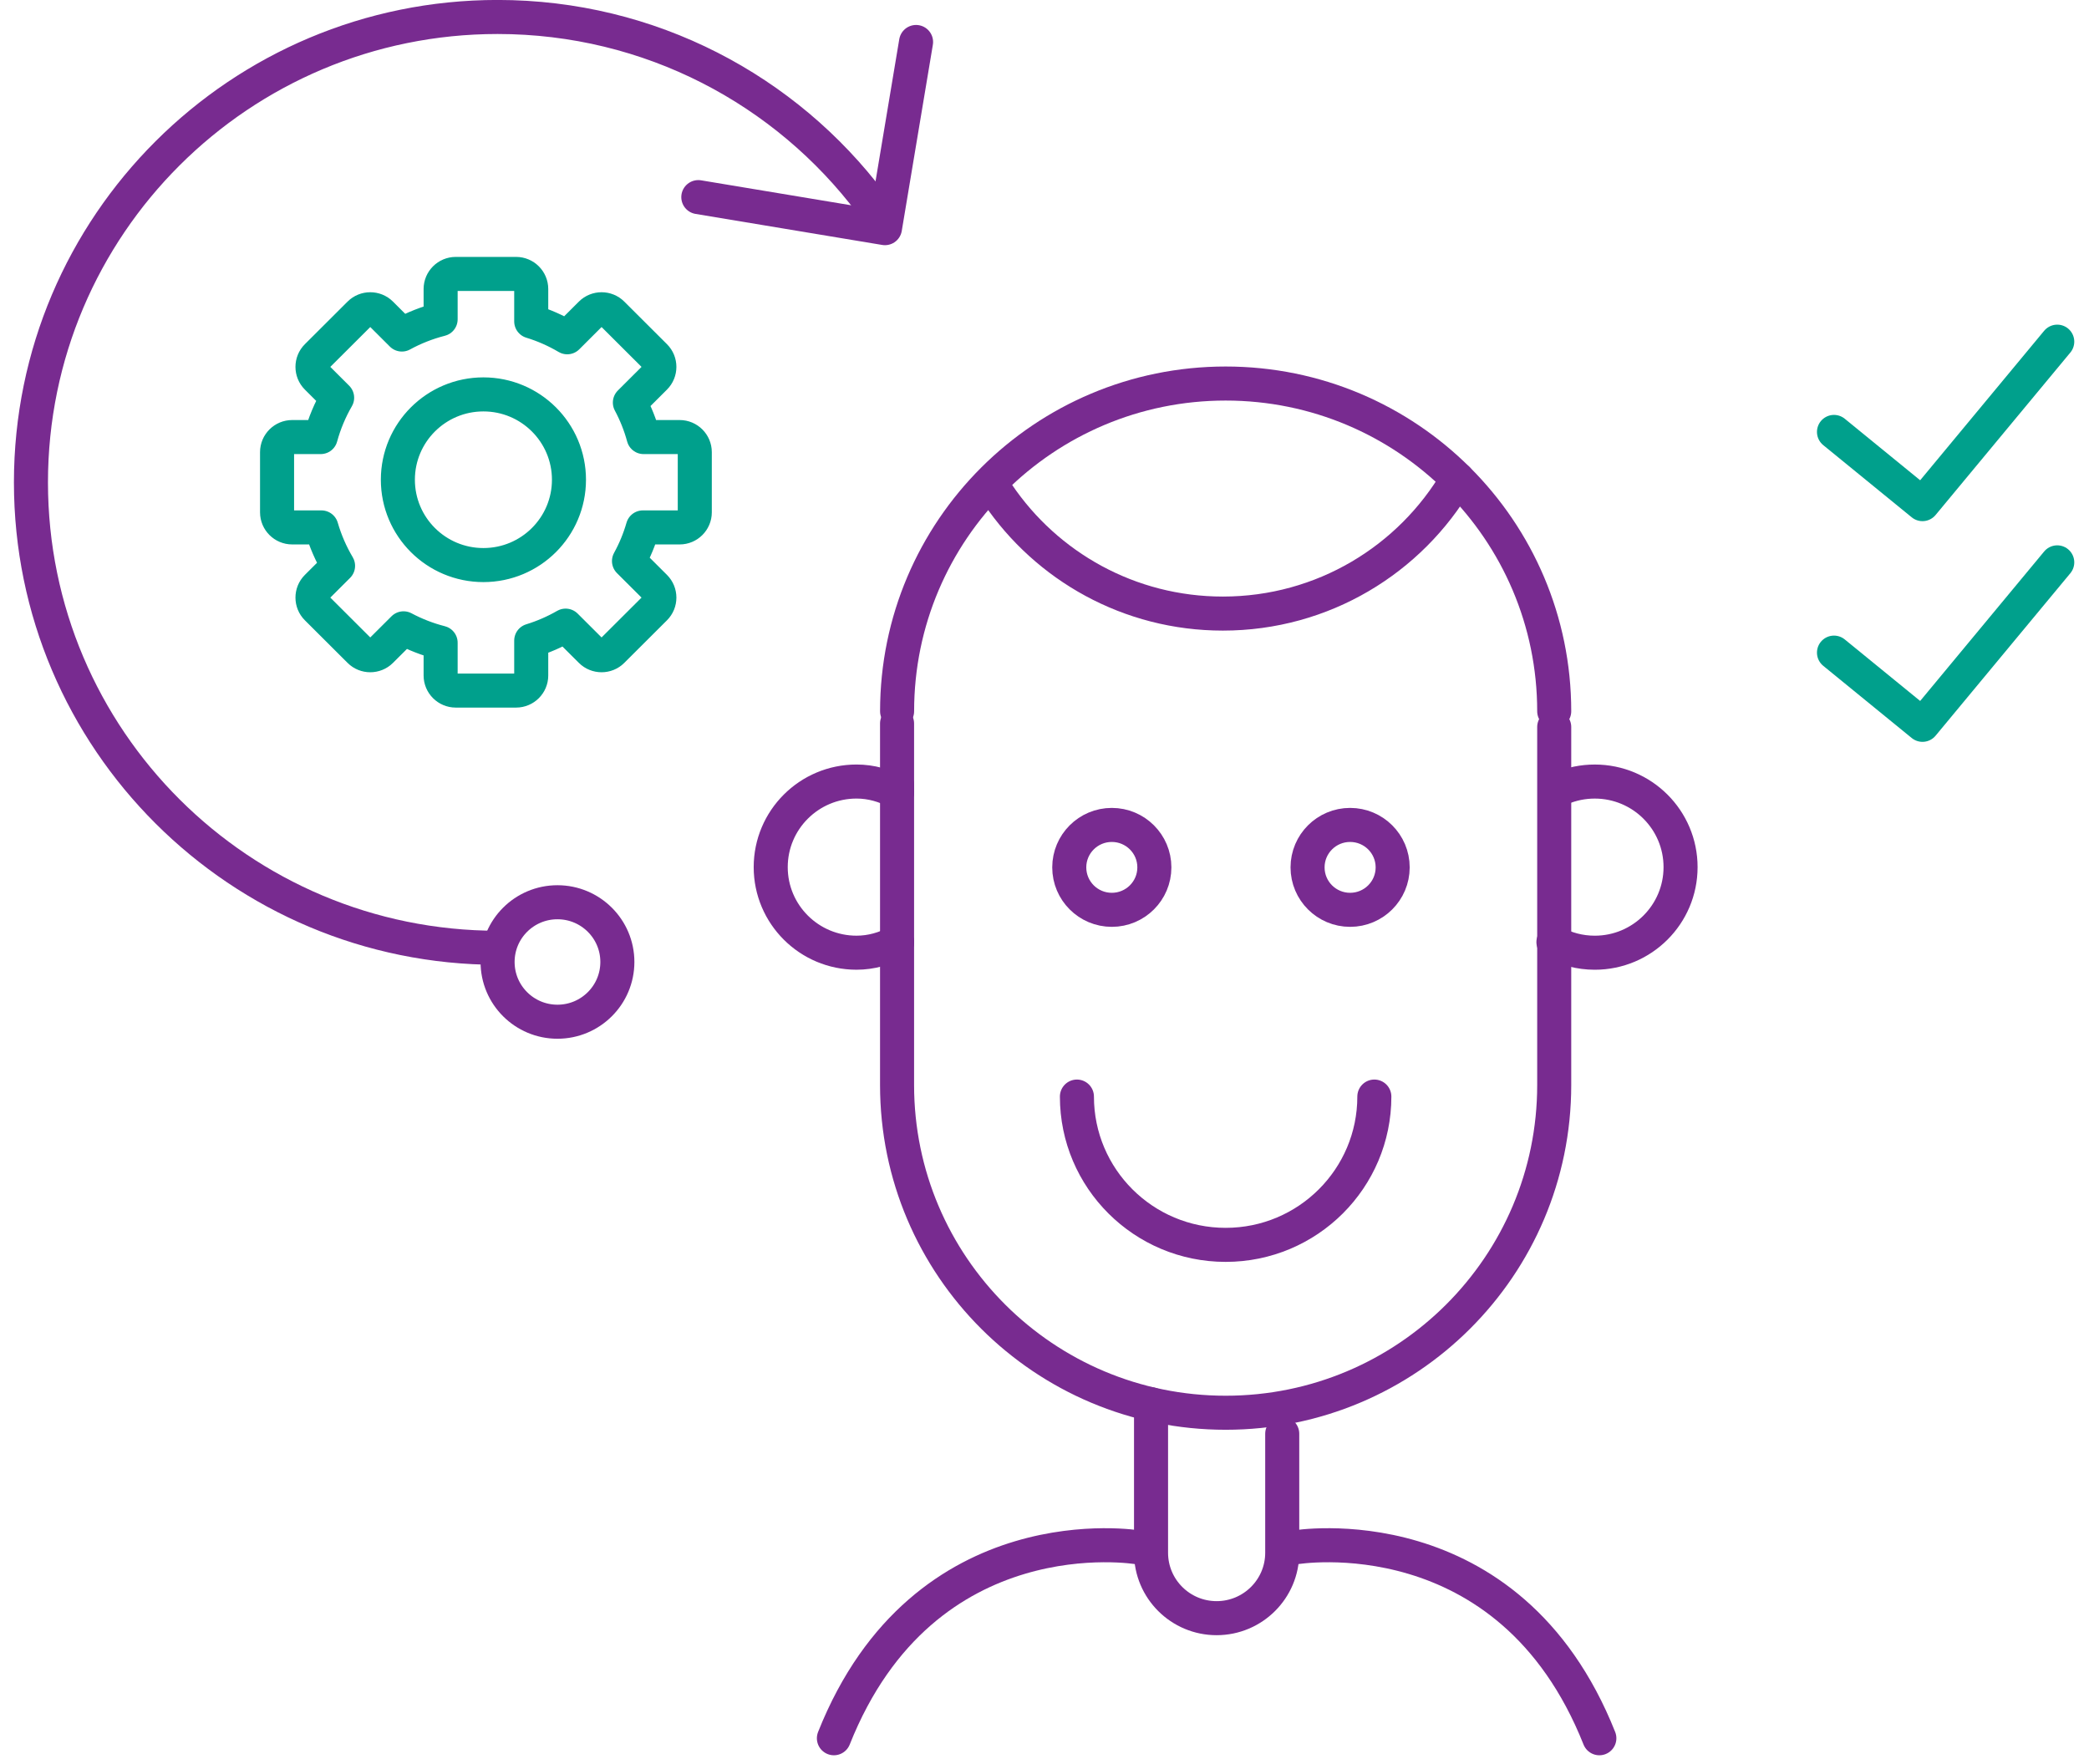 <?xml version="1.0" encoding="UTF-8"?>
<svg width="135px" height="114px" viewBox="0 0 135 114" version="1.1" xmlns="http://www.w3.org/2000/svg" xmlns:xlink="http://www.w3.org/1999/xlink">
    <!-- Generator: sketchtool 52.5 (67469) - http://www.bohemiancoding.com/sketch -->
    <title>EAE0DAC2-B662-4A0B-923E-FA9449E2EDB0</title>
    <desc>Created with sketchtool.</desc>
    <g id="Page-1" stroke="none" stroke-width="1" fill="none" fill-rule="evenodd" stroke-linecap="round" stroke-linejoin="round">
        <g id="Our-Approach" transform="translate(-583, -1552)" stroke-width="2.2">
            <g id="Group" transform="translate(216, 1449)">
                <g id="we-believe-icon-02" transform="translate(369, 103)">
                    <path d="M55.972,51.19 L55.972,50.723" id="Stroke-1" stroke="#782B90"></path>
                    <path d="M55.972,46.753 L55.972,60.881" id="Stroke-2" stroke="#782B90"></path>
                    <g id="Group-37" transform="translate(0, 0.428)">
                        <path d="M55.972,60.454 L55.972,69.689 C55.972,81.385 65.479,90.867 77.207,90.867 C88.934,90.867 98.44,81.385 98.44,69.689 L98.44,46.551" id="Stroke-3" stroke="#782B90"></path>
                        <path d="M98.389,60.454 C99.182,60.891 100.092,61.139 101.06,61.139 C104.123,61.139 106.605,58.662 106.605,55.608 C106.605,52.554 104.123,50.078 101.06,50.078 C100.294,50.078 99.566,50.232 98.902,50.512" id="Stroke-5" stroke="#782B90"></path>
                        <path d="M55.972,50.762 C55.188,50.339 54.306,50.077 53.352,50.077 C50.29,50.077 47.807,52.553 47.807,55.609 C47.807,58.662 50.29,61.138 53.352,61.138 C54.306,61.138 55.188,60.876 55.972,60.453" id="Stroke-7" stroke="#782B90"></path>
                        <path d="M98.44,45.535 C98.44,33.839 88.933,24.357 77.206,24.357 C65.48,24.357 55.974,33.839 55.974,45.535" id="Stroke-9" stroke="#782B90"></path>
                        <path d="M86.816,70.435 C86.816,75.728 82.513,80.018 77.207,80.018 C71.898,80.018 67.595,75.728 67.595,70.435" id="Stroke-11" stroke="#782B90"></path>
                        <path d="M72.385,90.318 L72.385,99.914 C72.385,102.248 74.283,104.142 76.623,104.142 C78.963,104.142 80.863,102.248 80.863,99.914 L80.863,92.222" id="Stroke-13" stroke="#782B90"></path>
                        <path d="M71.552,99.567 C71.552,99.567 57.731,97.212 51.89,111.902" id="Stroke-15" stroke="#782B90"></path>
                        <path d="M81.695,99.567 C81.695,99.567 95.517,97.212 101.357,111.902" id="Stroke-17" stroke="#782B90"></path>
                        <path d="M92.184,30.525 C89.148,35.727 83.497,39.223 77.027,39.223 C70.976,39.223 65.641,36.165 62.491,31.515" id="Stroke-19" stroke="#782B90"></path>
                        <path d="M72.6,55.624 C72.6,57.139 71.369,58.367 69.85,58.367 C68.331,58.367 67.1,57.139 67.1,55.624 C67.1,54.109 68.331,52.881 69.85,52.881 C71.369,52.881 72.6,54.109 72.6,55.624 Z" id="Stroke-21" stroke="#782B90"></path>
                        <path d="M88,55.624 C88,57.139 86.769,58.367 85.25,58.367 C83.731,58.367 82.5,57.139 82.5,55.624 C82.5,54.109 83.731,52.881 85.25,52.881 C86.769,52.881 88,54.109 88,55.624 Z" id="Stroke-23" stroke="#782B90"></path>
                        <path d="M29.24,36.088 C26.187,36.088 23.712,33.62 23.712,30.574 C23.712,27.529 26.187,25.059 29.24,25.059 C32.293,25.059 34.769,27.529 34.769,30.574 C34.769,33.62 32.293,36.088 29.24,36.088 Z M41.924,27.816 L39.591,27.816 C39.379,27.035 39.08,26.287 38.705,25.587 L40.326,23.97 C40.707,23.591 40.707,22.971 40.326,22.593 L37.566,19.84 C37.188,19.463 36.566,19.463 36.187,19.84 L34.657,21.368 C33.931,20.94 33.152,20.592 32.33,20.342 L32.33,18.247 C32.33,17.712 31.89,17.274 31.354,17.274 L27.452,17.274 C26.915,17.274 26.475,17.712 26.475,18.247 L26.475,20.205 C25.593,20.43 24.752,20.763 23.971,21.19 L22.618,19.84 C22.239,19.463 21.617,19.463 21.239,19.84 L18.479,22.593 C18.099,22.971 18.099,23.591 18.479,23.97 L19.787,25.275 C19.33,26.065 18.971,26.917 18.725,27.816 L16.882,27.816 C16.344,27.816 15.905,28.254 15.905,28.789 L15.905,32.683 C15.905,33.217 16.344,33.655 16.882,33.655 L18.771,33.655 C19.027,34.534 19.39,35.366 19.847,36.138 L18.479,37.502 C18.099,37.881 18.099,38.5 18.479,38.878 L21.239,41.631 C21.617,42.009 22.239,42.009 22.618,41.631 L24.078,40.176 C24.828,40.575 25.632,40.89 26.475,41.105 L26.475,43.225 C26.475,43.76 26.915,44.198 27.452,44.198 L31.354,44.198 C31.89,44.198 32.33,43.76 32.33,43.225 L32.33,40.968 C33.113,40.729 33.856,40.402 34.553,40.002 L36.187,41.631 C36.566,42.009 37.188,42.009 37.566,41.631 L40.326,38.878 C40.707,38.5 40.707,37.881 40.326,37.502 L38.648,35.829 C39.024,35.146 39.325,34.418 39.545,33.655 L41.924,33.655 C42.461,33.655 42.9,33.217 42.9,32.683 L42.9,28.789 C42.9,28.254 42.461,27.816 41.924,27.816 Z" id="Stroke-25" stroke="#00A08C"></path>
                        <path d="M30.156,60.82 C13.5,60.82 0,47.356 0,30.745 C0,14.135 13.5,0.669 30.156,0.669 C40.02,0.669 48.78,5.394 54.282,12.699" id="Stroke-27" stroke="#782B90"></path>
                        <path d="M37.897,61.737 C37.897,63.869 36.164,65.598 34.025,65.598 C31.888,65.598 30.156,63.869 30.156,61.737 C30.156,59.606 31.888,57.877 34.025,57.877 C36.164,57.877 37.897,59.606 37.897,61.737 Z" id="Stroke-29" stroke="#782B90"></path>
                        <polyline id="Stroke-31" stroke="#782B90" points="43.128 12.31 55.19 14.316 57.2 2.285"></polyline>
                        <polyline id="Stroke-33" stroke="#00A08C" points="116.52 27.484 122.239 32.15 130.948 21.651"></polyline>
                        <polyline id="Stroke-35" stroke="#00A08C" points="116.52 41.746 122.239 46.412 130.948 35.913"></polyline>
                    </g>
                </g>
            </g>
        </g>
    </g>
</svg>
